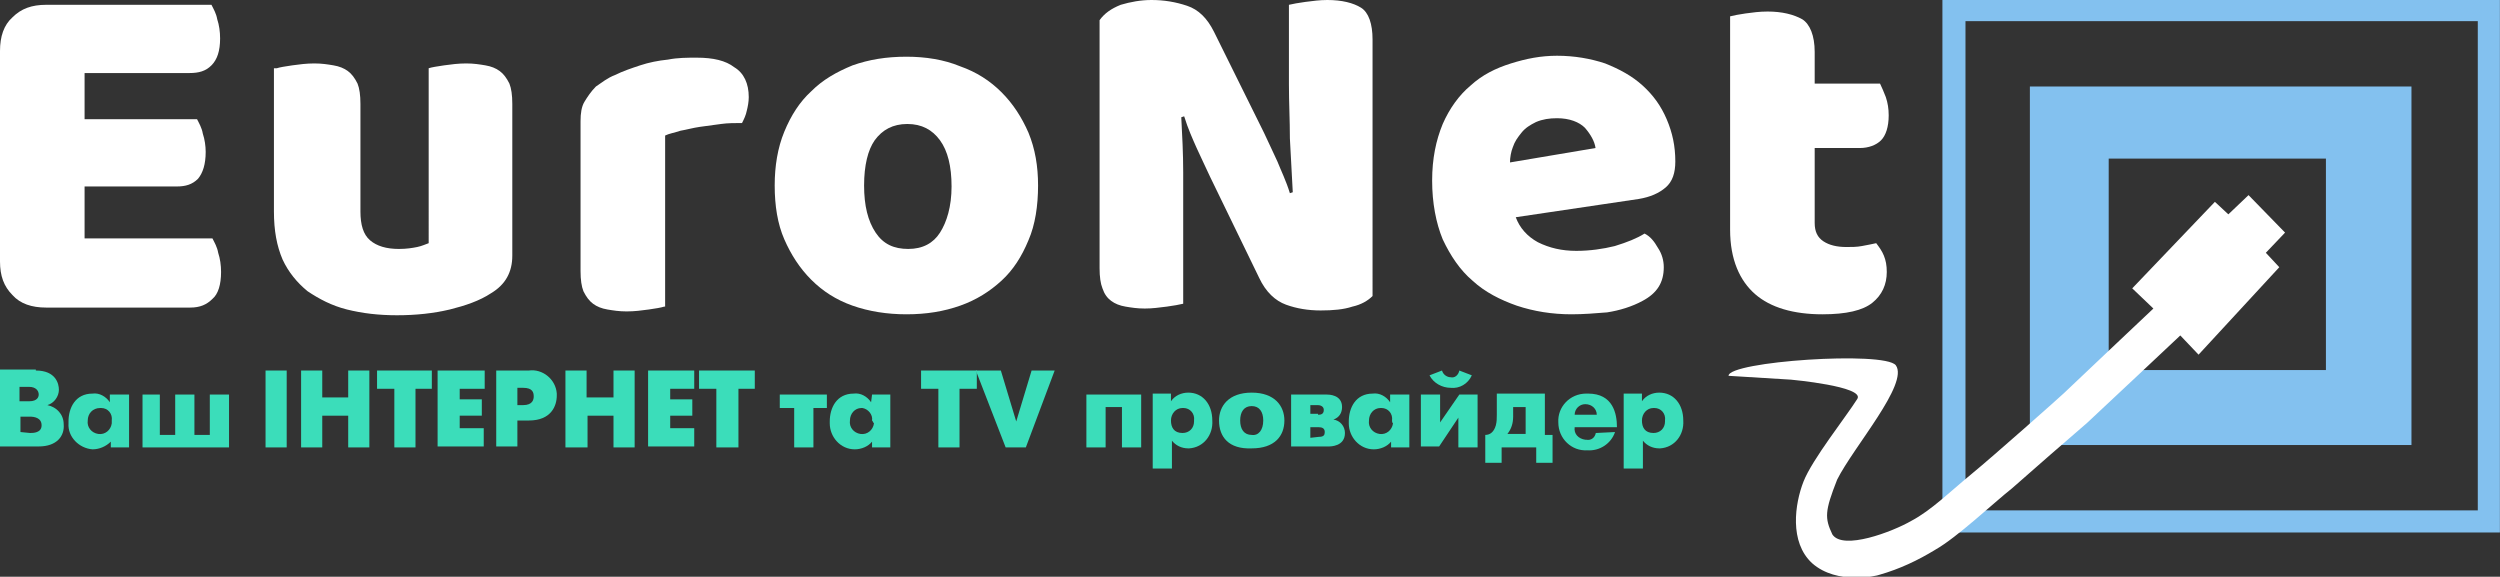 <?xml version="1.0" encoding="utf-8"?>
<!-- Generator: Adobe Illustrator 20.1.0, SVG Export Plug-In . SVG Version: 6.00 Build 0)  -->
<svg version="1.1" id="Слой_1" xmlns="http://www.w3.org/2000/svg" xmlns:xlink="http://www.w3.org/1999/xlink" x="0px" y="0px"
	 viewBox="0 0 260.1 60" style="enable-background:new 0 0 260.1 60;" xml:space="preserve">
<rect x="0" y="0" width="260.1" height="60" fill="#333333" stroke="none"/>
<style type="text/css">
	.st0{fill:#83C1EF;}
	.st1{fill:#FFFFFF;}
	.st2{fill:#3BDDBA;}
</style>
<g>
	<g id="XMLID_1_" transform="translate(122.033 84)">
		<g id="XMLID_2_" transform="translate(-0.033)">
			<g id="XMLID_3_">
				<g id="XMLID_4_">
					<g id="XMLID_5_">
						<g id="XMLID_6_" transform="translate(178.737)">
							<g id="XMLID_8_" transform="translate(22.152)">
								<path id="XMLID_12_" class="st0" d="M-72-75h-39.7v37.3H-72V-75z M-80.9-45.5h-22.6v-22h22.6V-45.5z"/>
								<path id="XMLID_9_" class="st0" d="M-120.8-84v55.4h58V-84H-120.8z M-118.4-30.9v-50.9h53.3v50.9L-118.4-30.9z"/>
							</g>
							<path id="XMLID_7_" class="st1" d="M-103.5-46c1.4,1.9-4.4,8.5-6.1,11.9c-1.3,3.3-1.3,4-0.5,5.7c1.1,1.7,6.3-0.3,8.2-1.4
								c2.1-1.1,4.1-3.1,6.3-4.9s9.3-8.1,9.6-8.4s9.3-8.8,9.3-8.8l-2.2-2.1l8.6-9l1.4,1.3l2.1-2l3.8,3.9l-2,2.1l1.4,1.5l-8.4,9.1
								l-1.9-2c0,0-8.4,7.9-9.7,9.1c-1.4,1.2-6,5.2-7.8,6.8c-1.9,1.5-5.7,5.1-8,6.4c-1.8,1.1-3.7,2-5.8,2.6c-0.2,0.1-4.4,1.1-7-1.2
								c-2.4-2.2-1.8-6.2-0.9-8.5s4.4-6.7,5.6-8.6c0.8-1.3-6.9-2-6.9-2l-6.5-0.4C-120.9-46.4-104.7-47.5-103.5-46z"/>
						</g>
					</g>
				</g>
			</g>
		</g>
	</g>
	<g id="Group_803" transform="translate(0.828 37.449)">
		<path id="Path_836" class="st2" d="M2.9,1.1c2.1,0,2.4,1.4,2.4,2c0,0.7-0.5,1.4-1.2,1.6l0,0c1,0.2,1.7,1,1.7,2
			C5.9,7.9,5.1,9,3.2,9h-4.1V1h3.8V1.1z M2.2,4.3c0.9,0,1-0.5,1-0.7c0-0.4-0.3-0.8-1-0.8h-1v1.5L2.2,4.3z M2.3,7.6
			c0.3,0,1.2,0,1.2-0.8S2.7,5.9,2.3,5.9h-1v1.6L2.3,7.6z"/>
		<path id="Path_837" class="st2" d="M10.7,3.6h1.9v5.5h-1.9V8.5C10.2,9,9.5,9.3,8.8,9.3C7.4,9.2,6.2,8,6.3,6.6c0-0.1,0-0.2,0-0.2
			c0-1.4,0.7-2.9,2.5-2.9c0.7-0.1,1.4,0.3,1.8,0.9V3.6z M10.8,6.3c0.1-0.7-0.4-1.3-1.1-1.3c0,0-0.1,0-0.1,0C8.8,5,8.3,5.6,8.3,6.3
			c0,0,0,0,0,0C8.2,7,8.7,7.6,9.4,7.7c0.7,0.1,1.3-0.4,1.4-1.1C10.8,6.5,10.8,6.4,10.8,6.3z"/>
		<path id="Path_838" class="st2" d="M13.8,3.6h2v4.2h1.6V3.6h2v4.2h1.6V3.6h2v5.5H14V3.6H13.8z"/>
		<path id="Path_839" class="st2" d="M26.8,1.1h2.2v8h-2.2V1.1z"/>
		<path id="Path_840" class="st2" d="M30.5,1.1h2.2v2.8h2.7V1.1h2.2v8h-2.2V5.8h-2.7v3.3h-2.2V1.1z"/>
		<path id="Path_841" class="st2" d="M40.1,3h-1.7V1.1h5.7V3h-1.7v6.1h-2.2V3z"/>
		<path id="Path_842" class="st2" d="M44.8,1.1h4.8V3H47v1.1h2.3v1.7H47v1.3h2.5v1.9h-4.8V1.1z"/>
		<path id="Path_843" class="st2" d="M50.8,1.1h3.4C55.6,0.9,57,2,57.1,3.5c0,0.1,0,0.2,0,0.2c0,1.1-0.6,2.6-2.9,2.6H53V9h-2.2V1.1z
			 M53,4.7h0.6c1,0,1.1-0.6,1.1-0.9c0-0.4-0.1-0.9-1.1-0.9H53V4.7z"/>
		<path id="Path_844" class="st2" d="M58,1.1h2.2v2.8H63V1.1h2.2v8H63V5.8h-2.7v3.3H58V1.1z"/>
		<path id="Path_845" class="st2" d="M66.6,1.1h4.8V3h-2.5v1.1h2.3v1.7h-2.3v1.3h2.5v1.9h-4.8V1.1z"/>
		<path id="Path_846" class="st2" d="M73.6,3h-1.7V1.1h5.8V3h-1.7v6.1h-2.3V3z"/>
		<path id="Path_847" class="st2" d="M81.7,5h-1.4V3.6h4.9V5h-1.4v4.1h-2V5z"/>
		<path id="Path_848" class="st2" d="M89.9,3.6h1.9v5.5h-1.9V8.5c-0.4,0.5-1.1,0.8-1.8,0.8c-1.5,0-2.6-1.3-2.6-2.7
			c0-0.1,0-0.2,0-0.2c0-1.4,0.7-2.9,2.5-2.9c0.7-0.1,1.4,0.3,1.8,0.9L89.9,3.6z M89.9,6.3C90,5.7,89.5,5.1,88.9,5c0,0-0.1,0-0.1,0
			c-0.7,0-1.2,0.6-1.2,1.3c0,0,0,0,0,0c-0.1,0.7,0.4,1.3,1.1,1.4s1.3-0.4,1.4-1.1C90,6.5,90,6.4,89.9,6.3z"/>
		<path id="Path_849" class="st2" d="M96.8,3H95V1.1h5.8V3H99v6.1h-2.2V3z"/>
		<path id="Path_850" class="st2" d="M100.7,1.1h2.6l1.6,5.3l1.6-5.3h2.4l-3,8h-2.1L100.7,1.1z"/>
		<path id="Path_851" class="st2" d="M117.9,3.6v5.5h-2V4.9h-1.7v4.2h-2V3.6H117.9z"/>
		<path id="Path_852" class="st2" d="M121,3.6v0.7c0.4-0.6,1.1-0.9,1.8-0.9c1.5,0,2.5,1.2,2.5,2.9c0.1,1.5-0.9,2.8-2.4,2.9
			c0,0-0.1,0-0.1,0c-0.7,0-1.3-0.3-1.7-0.8v2.9h-2V3.5h1.9L121,3.6z M123.4,6.3c0.1-0.7-0.4-1.3-1.1-1.3c0,0-0.1,0-0.1,0
			c-0.7,0-1.2,0.6-1.2,1.3c0,0,0,0,0,0c0,0.7,0.3,1.3,1.2,1.3c0.7,0,1.2-0.5,1.2-1.2C123.4,6.4,123.4,6.4,123.4,6.3L123.4,6.3z"/>
		<path id="Path_853" class="st2" d="M126,6.3c0-1.5,1-2.9,3.4-2.9s3.4,1.4,3.4,2.9c0,1.6-1,2.9-3.4,2.9C127,9.3,126,8,126,6.3z
			 M130.6,6.3c0-0.9-0.4-1.5-1.2-1.5s-1.2,0.6-1.2,1.5s0.4,1.5,1.2,1.5C130.1,7.9,130.6,7.3,130.6,6.3L130.6,6.3z"/>
		<path id="Path_854" class="st2" d="M137.2,3.6c0.2,0,1.6,0,1.6,1.3c0,0.6-0.3,1.1-0.9,1.3l0,0c0.7,0.1,1.2,0.7,1.2,1.4
			c0,1.4-1.5,1.4-1.7,1.4h-3.9V3.6H137.2z M136.3,5.7c0.2,0,0.6,0,0.6-0.5c0-0.4-0.4-0.5-0.6-0.5h-0.8v0.9h0.8V5.7z M136.4,8
			c0.5,0,0.6-0.2,0.6-0.5c0-0.4-0.3-0.5-0.6-0.5h-0.9v1.1L136.4,8L136.4,8z"/>
		<path id="Path_855" class="st2" d="M143.9,3.6h1.9v5.5h-1.9V8.5c-0.4,0.5-1.1,0.8-1.8,0.8c-1.5,0-2.6-1.3-2.6-2.7
			c0-0.1,0-0.2,0-0.2c0-1.4,0.7-2.9,2.5-2.9c0.7-0.1,1.4,0.3,1.8,0.9V3.6z M144,6.3c0.1-0.7-0.4-1.3-1.1-1.3c0,0-0.1,0-0.1,0
			c-0.7,0-1.2,0.6-1.2,1.3c0,0,0,0,0,0c-0.1,0.7,0.4,1.3,1.1,1.4s1.3-0.4,1.4-1.1C144,6.5,144,6.4,144,6.3z"/>
		<path id="Path_856" class="st2" d="M149,3.6v2.9l2-2.9h1.9v5.5h-2V6l-2,3H147V3.6H149z M147.9,1.6l1.3-0.5
			c0.1,0.4,0.5,0.7,0.9,0.7c0.4,0.1,0.8-0.2,0.9-0.7c0,0,0,0,0,0l1.3,0.5c-0.4,0.9-1.3,1.4-2.2,1.3C149.2,2.9,148.3,2.4,147.9,1.6z"
			/>
		<path id="Path_857" class="st2" d="M159.9,3.6v4.2h0.8v2.9H159V9.1h-3.6v1.6h-1.7V7.8c0.5,0,0.9-0.3,1.1-1
			c0.1-0.4,0.1-0.7,0.1-1.1V3.5h5L159.9,3.6z M157.9,4.9h-1.3v1c0,0.7-0.2,1.3-0.6,1.8h1.9L157.9,4.9L157.9,4.9z"/>
		<path id="Path_858" class="st2" d="M167.2,7.5c-0.4,1.2-1.6,2-2.9,1.9c-1.6,0.1-3-1.2-3-2.9c-0.1-1.6,1.2-3,2.9-3
			c0.1,0,0.1,0,0.2,0c2.6,0,3,2.1,3,3.5H163c-0.1,0.7,0.4,1.2,1.1,1.3c0,0,0.1,0,0.1,0c0.5,0.1,0.9-0.2,1-0.7L167.2,7.5L167.2,7.5z
			 M165.3,5.7c0-0.6-0.5-1.1-1.2-1.1c-0.6,0-1.1,0.5-1.1,1.1H165.3z"/>
		<path id="Path_859" class="st2" d="M170,3.6v0.7c0.4-0.6,1.1-0.9,1.8-0.9c1.5,0,2.5,1.2,2.5,2.9c0.1,1.5-0.9,2.8-2.4,2.9
			c0,0-0.1,0-0.1,0c-0.7,0-1.3-0.3-1.7-0.8v2.9h-2V3.5h1.9V3.6z M172.4,6.3c0.1-0.7-0.4-1.3-1.1-1.3c0,0-0.1,0-0.1,0
			c-0.7,0-1.2,0.6-1.2,1.3c0,0,0,0,0,0c0,0.7,0.3,1.3,1.2,1.3c0.7,0,1.2-0.5,1.2-1.2C172.4,6.4,172.4,6.4,172.4,6.3L172.4,6.3z"/>
	</g>
	<g>
		<path class="st1" d="M0,5.3c0-1.5,0.4-2.7,1.3-3.5c0.9-0.9,2-1.3,3.5-1.3H22c0.2,0.4,0.5,0.9,0.6,1.5c0.2,0.6,0.3,1.3,0.3,2
			c0,1.3-0.3,2.2-0.9,2.8c-0.6,0.6-1.3,0.8-2.3,0.8H8.8v4.8h11.7c0.2,0.4,0.5,0.9,0.6,1.5c0.2,0.6,0.3,1.3,0.3,1.9
			c0,1.3-0.3,2.2-0.8,2.8c-0.6,0.6-1.3,0.8-2.2,0.8H8.8v5.4h13.3c0.2,0.4,0.5,0.9,0.6,1.5c0.2,0.6,0.3,1.3,0.3,2
			c0,1.3-0.3,2.3-0.9,2.8c-0.6,0.6-1.3,0.9-2.3,0.9H4.8c-1.5,0-2.7-0.4-3.5-1.3c-0.9-0.9-1.3-2-1.3-3.5V5.3z"/>
		<path class="st1" d="M28.8,7.1c0.3-0.1,0.9-0.2,1.6-0.3c0.7-0.1,1.5-0.2,2.3-0.2c0.8,0,1.4,0.1,2,0.2c0.6,0.1,1.1,0.3,1.5,0.6
			s0.7,0.7,1,1.3c0.2,0.5,0.3,1.2,0.3,2.1v11.2c0,1.4,0.3,2.4,1,3c0.7,0.6,1.7,0.9,3,0.9c0.8,0,1.4-0.1,1.9-0.2
			c0.5-0.1,0.9-0.3,1.2-0.4V7.1c0.3-0.1,0.9-0.2,1.6-0.3c0.7-0.1,1.5-0.2,2.3-0.2c0.8,0,1.4,0.1,2,0.2c0.6,0.1,1.1,0.3,1.5,0.6
			s0.7,0.7,1,1.3c0.2,0.5,0.3,1.2,0.3,2.1v15.8c0,1.7-0.7,3-2.2,3.9c-1.2,0.8-2.7,1.3-4.3,1.7c-1.7,0.4-3.5,0.6-5.5,0.6
			c-1.9,0-3.6-0.2-5.2-0.6c-1.6-0.4-2.9-1.1-4.1-1.9c-1.1-0.9-2-2-2.6-3.3c-0.6-1.4-0.9-3-0.9-5V7.1z"/>
		<path class="st1" d="M69.1,31.9c-0.3,0.1-0.9,0.2-1.6,0.3c-0.7,0.1-1.5,0.2-2.3,0.2c-0.8,0-1.4-0.1-2-0.2
			c-0.6-0.1-1.1-0.3-1.5-0.6s-0.7-0.7-1-1.3c-0.2-0.5-0.3-1.2-0.3-2.1V12.6c0-0.8,0.1-1.5,0.4-2S61.5,9.5,62,9
			c0.6-0.4,1.2-0.9,2-1.2c0.8-0.4,1.7-0.7,2.6-1c0.9-0.3,1.9-0.5,2.9-0.6c1-0.2,2-0.2,3-0.2c1.7,0,3,0.3,3.9,1
			c1,0.6,1.5,1.7,1.5,3.1c0,0.5-0.1,1-0.2,1.4c-0.1,0.5-0.3,0.9-0.5,1.3c-0.7,0-1.5,0-2.2,0.1c-0.8,0.1-1.5,0.2-2.2,0.3
			c-0.7,0.1-1.4,0.3-2,0.4c-0.6,0.2-1.2,0.3-1.6,0.5V31.9z"/>
		<path class="st1" d="M108,19.3c0,2.1-0.3,4.1-1,5.7c-0.7,1.7-1.6,3.1-2.8,4.2c-1.2,1.1-2.6,2-4.3,2.6s-3.5,0.9-5.6,0.9
			c-2,0-3.9-0.3-5.6-0.9c-1.7-0.6-3.1-1.5-4.3-2.7c-1.2-1.2-2.1-2.6-2.8-4.2s-1-3.5-1-5.6c0-2,0.3-3.9,1-5.6s1.6-3.1,2.8-4.2
			c1.2-1.2,2.6-2,4.3-2.7c1.7-0.6,3.5-0.9,5.6-0.9c2,0,3.9,0.3,5.6,1c1.7,0.6,3.1,1.5,4.3,2.7s2.1,2.6,2.8,4.2
			C107.7,15.5,108,17.3,108,19.3z M89.9,19.3c0,2.1,0.4,3.7,1.2,4.9s1.9,1.7,3.4,1.7c1.5,0,2.6-0.6,3.3-1.7s1.2-2.7,1.2-4.8
			s-0.4-3.7-1.2-4.8c-0.8-1.1-1.9-1.7-3.4-1.7c-1.5,0-2.6,0.6-3.4,1.7C90.3,15.6,89.9,17.2,89.9,19.3z"/>
		<path class="st1" d="M142.8,30.8c-0.5,0.5-1.2,0.9-2.1,1.1c-0.9,0.3-2,0.4-3.3,0.4c-1.3,0-2.5-0.2-3.6-0.6
			c-1.1-0.4-2.1-1.3-2.8-2.8l-5.1-10.5c-0.5-1.1-1-2.1-1.4-3s-0.9-2-1.3-3.3l-0.3,0.1c0.1,1.9,0.2,3.8,0.2,5.7c0,1.9,0,3.8,0,5.7v8
			c-0.4,0.1-1,0.2-1.7,0.3c-0.8,0.1-1.5,0.2-2.3,0.2s-1.4-0.1-2-0.2c-0.6-0.1-1.1-0.3-1.5-0.6c-0.4-0.3-0.7-0.7-0.9-1.3
			c-0.2-0.5-0.3-1.2-0.3-2.1V2.1c0.5-0.7,1.2-1.2,2.2-1.6c1-0.3,2.1-0.5,3.2-0.5c1.3,0,2.5,0.2,3.7,0.6c1.2,0.4,2.1,1.3,2.8,2.7
			l5.2,10.5c0.5,1.1,1,2.1,1.4,3c0.4,1,0.9,2,1.3,3.3l0.3-0.1c-0.1-1.9-0.2-3.7-0.3-5.6c0-1.9-0.1-3.7-0.1-5.6V0.5
			c0.4-0.1,1-0.2,1.7-0.3c0.8-0.1,1.5-0.2,2.3-0.2c1.5,0,2.7,0.3,3.5,0.8c0.8,0.5,1.2,1.7,1.2,3.3V30.8z"/>
		<path class="st1" d="M163.5,32.7c-2,0-3.9-0.3-5.7-0.9c-1.7-0.6-3.3-1.4-4.6-2.6c-1.3-1.1-2.3-2.6-3.1-4.3
			c-0.7-1.7-1.1-3.8-1.1-6.1c0-2.3,0.4-4.2,1.1-5.9c0.7-1.6,1.7-3,2.9-4c1.2-1.1,2.6-1.8,4.2-2.3c1.6-0.5,3.1-0.8,4.8-0.8
			c1.8,0,3.5,0.3,5,0.8c1.5,0.6,2.8,1.3,3.9,2.3c1.1,1,1.9,2.1,2.5,3.5s0.9,2.8,0.9,4.4c0,1.2-0.3,2.1-1,2.7c-0.7,0.6-1.6,1-2.8,1.2
			l-12.8,1.9c0.4,1.1,1.2,2,2.3,2.6c1.2,0.6,2.5,0.9,4,0.9c1.4,0,2.8-0.2,4-0.5c1.3-0.4,2.3-0.8,3.1-1.3c0.6,0.3,1,0.8,1.4,1.5
			c0.4,0.6,0.6,1.3,0.6,2c0,1.6-0.7,2.7-2.2,3.5c-1.1,0.6-2.4,1-3.7,1.2C166,32.6,164.7,32.7,163.5,32.7z M162,12.3
			c-0.8,0-1.5,0.1-2.2,0.4c-0.6,0.3-1.1,0.6-1.5,1.1s-0.7,0.9-0.9,1.5c-0.2,0.5-0.3,1.1-0.3,1.6l8.9-1.5c-0.1-0.7-0.5-1.4-1.1-2.1
			C164.3,12.7,163.3,12.3,162,12.3z"/>
		<path class="st1" d="M188.8,23.2c0,0.9,0.3,1.5,0.9,1.9c0.6,0.4,1.4,0.6,2.4,0.6c0.5,0,1.1,0,1.6-0.1c0.6-0.1,1-0.2,1.5-0.3
			c0.3,0.4,0.6,0.8,0.8,1.3c0.2,0.5,0.3,1,0.3,1.7c0,1.3-0.5,2.4-1.5,3.2c-1,0.8-2.7,1.2-5.2,1.2c-3,0-5.4-0.7-7-2.1
			S180,27,180,23.9V1.7c0.4-0.1,0.9-0.2,1.6-0.3s1.5-0.2,2.3-0.2c1.5,0,2.7,0.3,3.6,0.8c0.8,0.5,1.3,1.7,1.3,3.4v3.3h6.8
			c0.2,0.4,0.4,0.9,0.6,1.4c0.2,0.6,0.3,1.2,0.3,1.9c0,1.2-0.3,2.1-0.8,2.6c-0.5,0.5-1.3,0.8-2.2,0.8h-4.7V23.2z"/>
	</g>
</g>
</svg>
